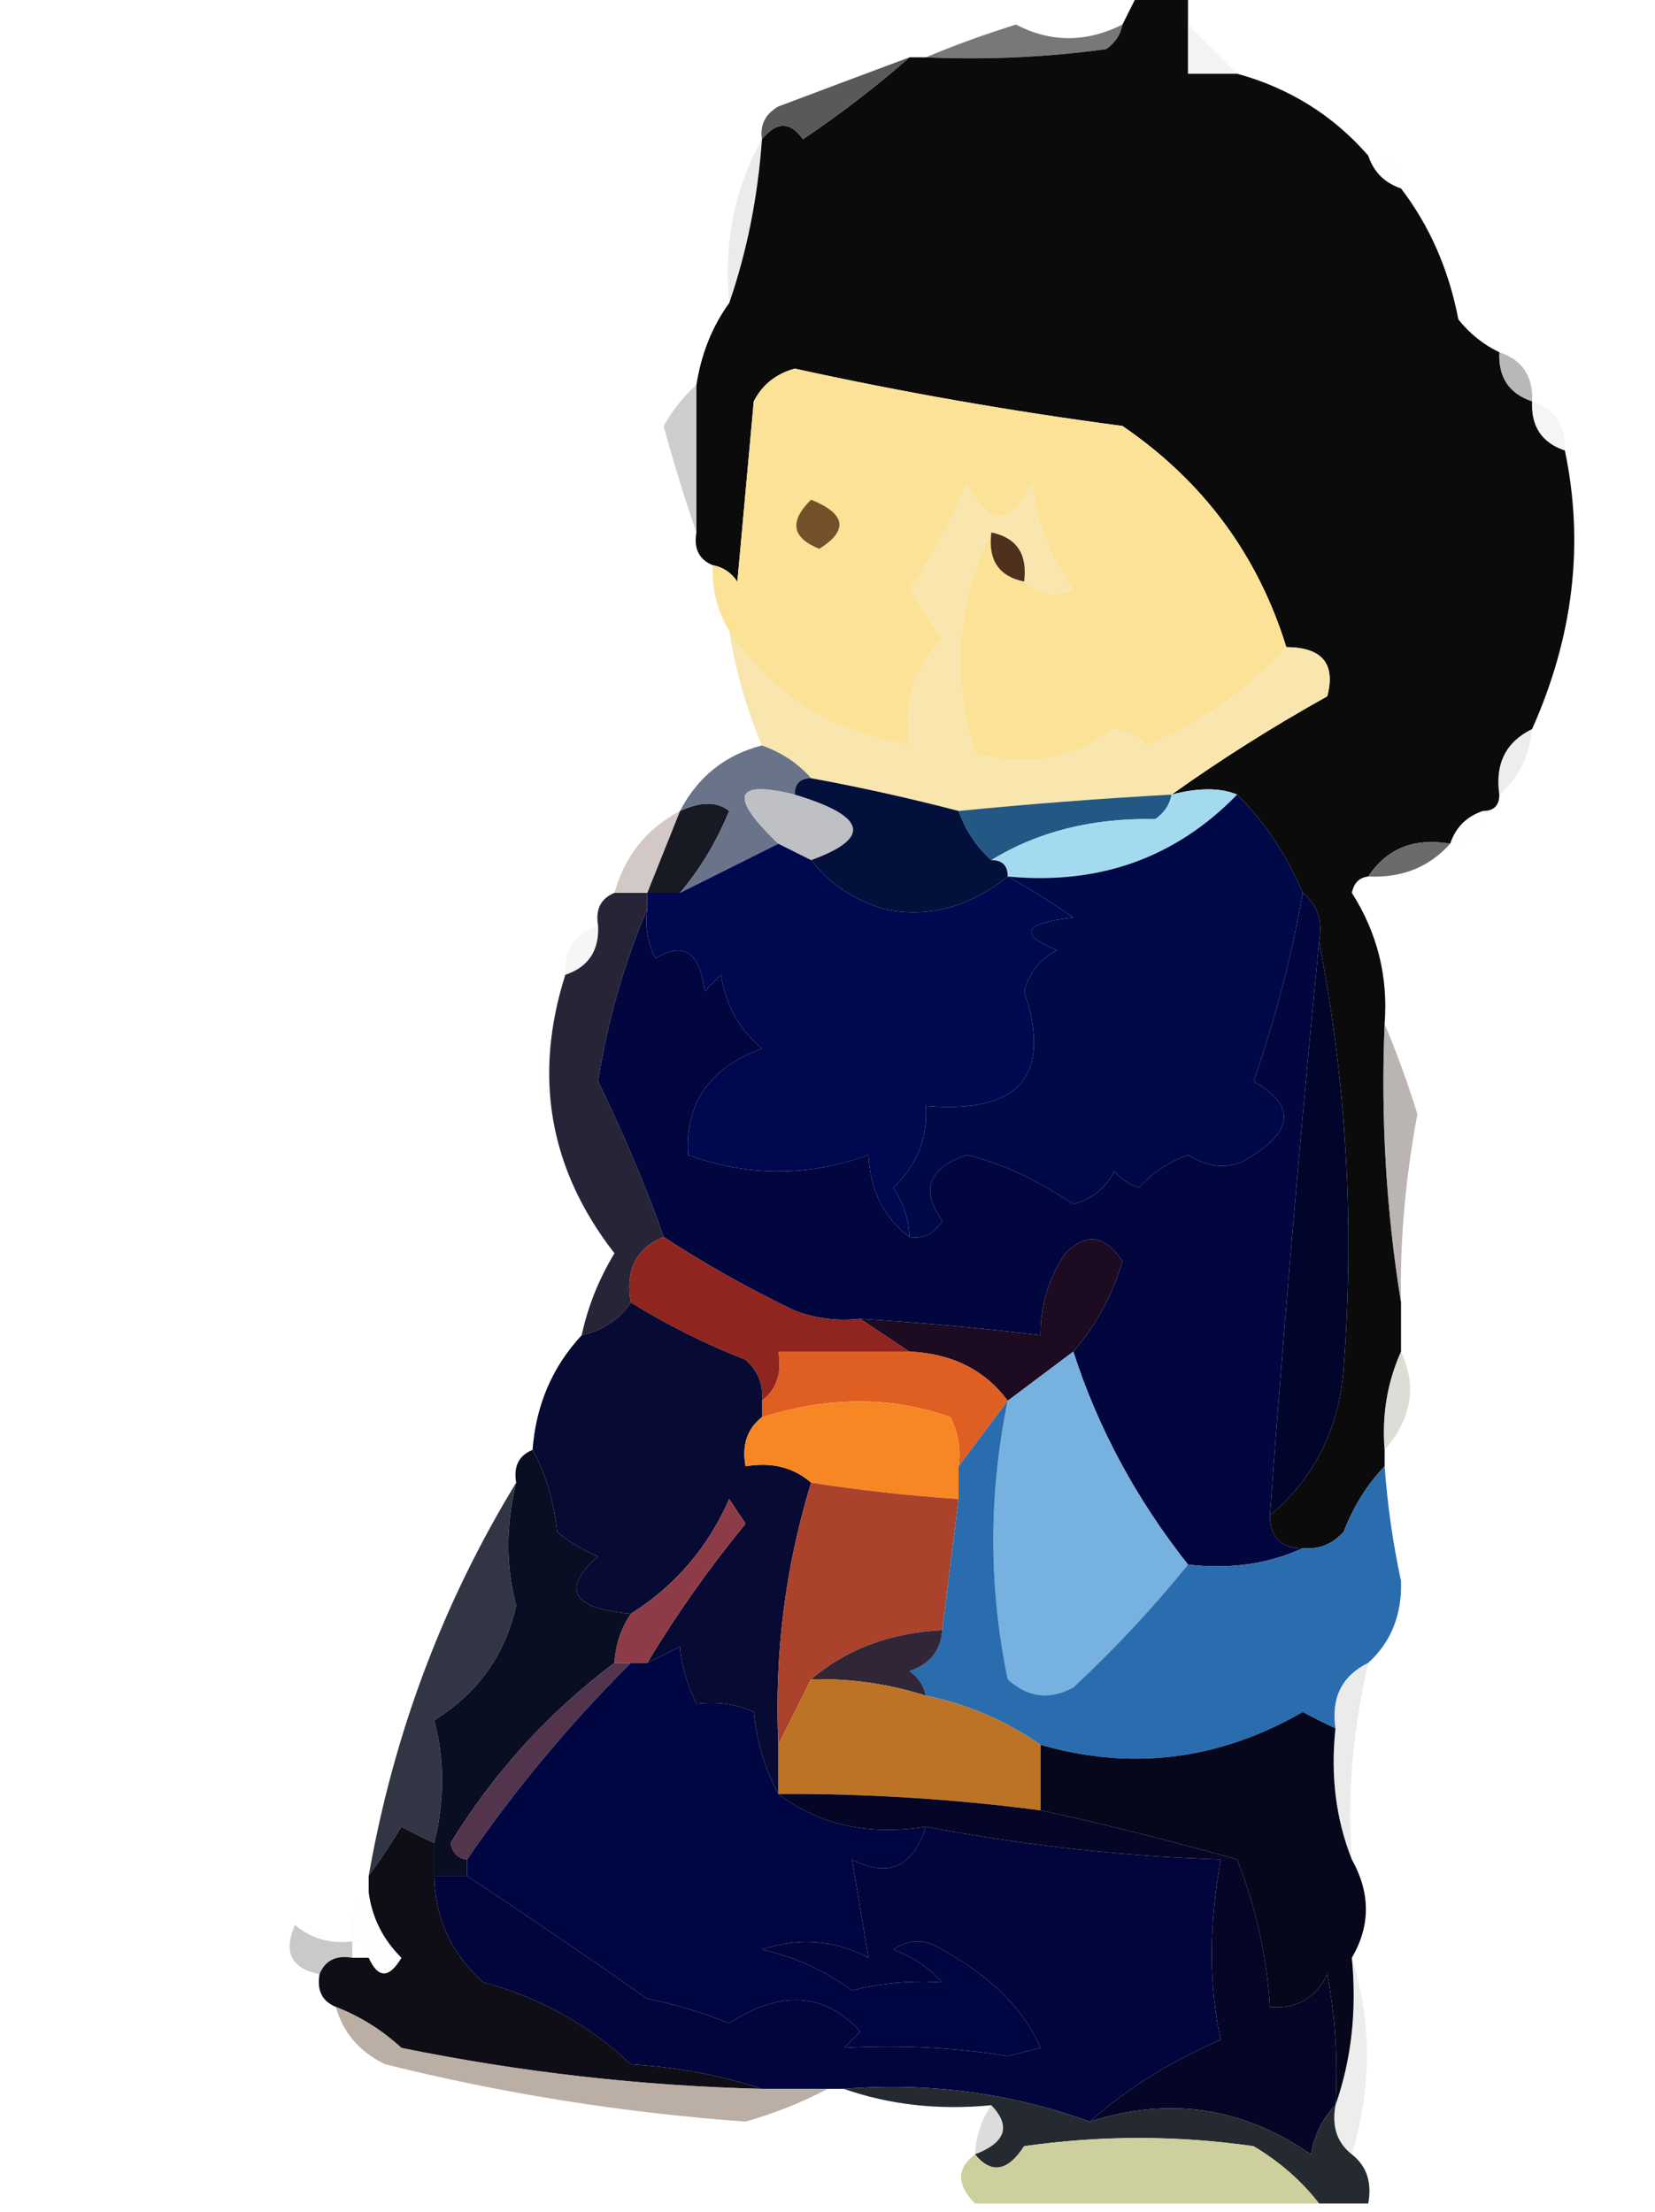 <?xml version="1.0" encoding="UTF-8"?>
<!DOCTYPE svg PUBLIC "-//W3C//DTD SVG 1.1//EN" "http://www.w3.org/Graphics/SVG/1.1/DTD/svg11.dtd">
<svg xmlns="http://www.w3.org/2000/svg" version="1.1" width="101px" height="135px" style="shape-rendering:geometricPrecision; text-rendering:geometricPrecision; image-rendering:optimizeQuality; fill-rule:evenodd; clip-rule:evenodd" xmlns:xlink="http://www.w3.org/1999/xlink">
<g><path style="opacity:0.816" fill="#5c5a59" d="M 68.5,1.5 C 68.389,2.117 68.056,2.617 67.5,3C 63.848,3.499 60.182,3.665 56.5,3.5C 58.218,2.776 60.052,2.109 62,1.5C 64.12,2.605 66.287,2.605 68.5,1.5 Z"/></g>
<g><path style="opacity:1" fill="#0c0b0c" d="M 69.5,-0.5 C 70.5,-0.5 71.5,-0.5 72.5,-0.5C 72.5,0.167 72.5,0.833 72.5,1.5C 72.5,2.5 72.5,3.5 72.5,4.5C 73.5,4.5 74.5,4.5 75.5,4.5C 78.704,5.383 81.371,7.05 83.5,9.5C 83.833,10.5 84.5,11.167 85.5,11.5C 87.255,13.803 88.422,16.47 89,19.5C 89.708,20.381 90.542,21.047 91.5,21.5C 91.427,23.027 92.094,24.027 93.5,24.5C 93.427,26.027 94.094,27.027 95.5,27.5C 96.691,33.176 96.024,38.843 93.5,44.5C 91.896,45.287 91.229,46.62 91.5,48.5C 91.5,49.167 91.167,49.5 90.5,49.5C 89.5,49.833 88.833,50.5 88.5,51.5C 86.302,51.12 84.635,51.787 83.5,53.5C 82.957,53.56 82.624,53.893 82.5,54.5C 84.055,56.943 84.722,59.61 84.5,62.5C 84.26,68.227 84.593,73.894 85.5,79.5C 85.5,80.5 85.5,81.5 85.5,82.5C 84.659,84.379 84.325,86.379 84.5,88.5C 84.5,88.833 84.5,89.167 84.5,89.5C 83.442,90.6 82.608,91.934 82,93.5C 81.329,94.252 80.496,94.586 79.5,94.5C 78.167,94.5 77.5,93.833 77.5,92.5C 80.22,90.21 81.72,87.21 82,83.5C 82.67,74.722 82.17,66.055 80.5,57.5C 80.737,56.209 80.404,55.209 79.5,54.5C 78.551,52.223 77.218,50.223 75.5,48.5C 74.472,48.074 73.139,48.074 71.5,48.5C 74.493,46.363 77.66,44.363 81,42.5C 81.519,40.511 80.686,39.511 78.5,39.5C 76.76,33.869 73.427,29.369 68.5,26C 61.765,25.112 55.098,23.945 48.5,22.5C 47.353,22.818 46.519,23.484 46,24.5C 45.667,28.167 45.333,31.833 45,35.5C 44.617,34.944 44.117,34.611 43.5,34.5C 42.662,34.158 42.328,33.492 42.5,32.5C 42.5,29.5 42.5,26.5 42.5,23.5C 42.796,21.597 43.462,19.93 44.5,18.5C 45.581,15.373 46.247,12.04 46.5,8.5C 47.397,7.402 48.23,7.402 49,8.5C 51.35,6.916 53.517,5.249 55.5,3.5C 55.833,3.5 56.167,3.5 56.5,3.5C 60.182,3.665 63.848,3.499 67.5,3C 68.056,2.617 68.389,2.117 68.5,1.5C 68.833,0.833 69.167,0.167 69.5,-0.5 Z"/></g>
<g><path style="opacity:0.192" fill="#cfc8cd" d="M 72.5,1.5 C 73.5,2.5 74.5,3.5 75.5,4.5C 74.5,4.5 73.5,4.5 72.5,4.5C 72.5,3.5 72.5,2.5 72.5,1.5 Z"/></g>
<g><path style="opacity:0.906" fill="#494848" d="M 55.5,3.5 C 53.517,5.249 51.35,6.916 49,8.5C 48.23,7.402 47.397,7.402 46.5,8.5C 46.369,7.624 46.703,6.957 47.5,6.5C 50.188,5.487 52.854,4.487 55.5,3.5 Z"/></g>
<g><path style="opacity:0.004" fill="#ece9ec" d="M 83.5,9.5 C 84.833,9.5 85.5,10.167 85.5,11.5C 84.5,11.167 83.833,10.5 83.5,9.5 Z"/></g>
<g><path style="opacity:0.141" fill="#737273" d="M 46.5,8.5 C 46.247,12.04 45.581,15.373 44.5,18.5C 44.159,14.841 44.825,11.507 46.5,8.5 Z"/></g>
<g><path style="opacity:0.569" fill="#838287" d="M 91.5,21.5 C 92.906,21.973 93.573,22.973 93.5,24.5C 92.094,24.027 91.427,23.027 91.5,21.5 Z"/></g>
<g><path style="opacity:0.533" fill="#a1a3a4" d="M 42.5,23.5 C 42.5,26.5 42.5,29.5 42.5,32.5C 41.784,30.444 41.117,28.277 40.5,26C 41.066,25.005 41.733,24.172 42.5,23.5 Z"/></g>
<g><path style="opacity:0.165" fill="#c7c7c7" d="M 93.5,24.5 C 94.906,24.973 95.573,25.973 95.5,27.5C 94.094,27.027 93.427,26.027 93.5,24.5 Z"/></g>
<g><path style="opacity:1" fill="#f8e6ae" d="M 62.5,35.5 C 62.715,33.821 62.048,32.821 60.5,32.5C 58.357,36.783 58.024,41.283 59.5,46C 62.606,46.844 65.439,46.344 68,44.5C 68.772,44.645 69.439,44.978 70,45.5C 73.367,44.083 76.201,42.083 78.5,39.5C 80.686,39.511 81.519,40.511 81,42.5C 77.66,44.363 74.493,46.363 71.5,48.5C 67.158,48.739 62.824,49.073 58.5,49.5C 55.546,48.729 52.546,48.062 49.5,47.5C 48.709,46.599 47.709,45.932 46.5,45.5C 45.545,43.254 44.878,40.921 44.5,38.5C 47.094,42.412 50.761,44.745 55.5,45.5C 55.104,42.956 55.771,40.789 57.5,39C 56.833,38 56.167,37 55.5,36C 56.887,33.955 58.054,31.788 59,29.5C 60.333,32.167 61.667,32.167 63,29.5C 63.209,31.776 64.042,33.943 65.5,36C 64.423,36.47 63.423,36.303 62.5,35.5 Z"/></g>
<g><path style="opacity:1" fill="#fbe296" d="M 78.5,39.5 C 76.201,42.083 73.367,44.083 70,45.5C 69.439,44.978 68.772,44.645 68,44.5C 65.439,46.344 62.606,46.844 59.5,46C 58.024,41.283 58.357,36.783 60.5,32.5C 60.285,34.179 60.952,35.179 62.5,35.5C 63.423,36.303 64.423,36.47 65.5,36C 64.042,33.943 63.209,31.776 63,29.5C 61.667,32.167 60.333,32.167 59,29.5C 58.054,31.788 56.887,33.955 55.5,36C 56.167,37 56.833,38 57.5,39C 55.771,40.789 55.104,42.956 55.5,45.5C 50.761,44.745 47.094,42.412 44.5,38.5C 43.766,37.292 43.433,35.959 43.5,34.5C 44.117,34.611 44.617,34.944 45,35.5C 45.333,31.833 45.667,28.167 46,24.5C 46.519,23.484 47.353,22.818 48.5,22.5C 55.098,23.945 61.765,25.112 68.5,26C 73.427,29.369 76.76,33.869 78.5,39.5 Z"/></g>
<g><path style="opacity:1" fill="#4d311d" d="M 60.5,32.5 C 62.048,32.821 62.715,33.821 62.5,35.5C 60.952,35.179 60.285,34.179 60.5,32.5 Z"/></g>
<g><path style="opacity:1" fill="#75512a" d="M 49.5,30.5 C 51.625,31.368 51.791,32.368 50,33.5C 48.317,32.824 48.15,31.823 49.5,30.5 Z"/></g>
<g><path style="opacity:0.282" fill="#bfbfbd" d="M 93.5,44.5 C 93.34,46.153 92.674,47.486 91.5,48.5C 91.229,46.62 91.896,45.287 93.5,44.5 Z"/></g>
<g><path style="opacity:1" fill="#245884" d="M 71.5,48.5 C 71.389,49.117 71.056,49.617 70.5,50C 66.689,49.916 63.355,50.75 60.5,52.5C 59.599,51.709 58.932,50.709 58.5,49.5C 62.824,49.073 67.158,48.739 71.5,48.5 Z"/></g>
<g><path style="opacity:1" fill="#171a23" d="M 41.5,54.5 C 40.833,54.5 40.167,54.5 39.5,54.5C 40.167,52.833 40.833,51.167 41.5,49.5C 42.767,48.913 43.767,48.913 44.5,49.5C 43.74,51.36 42.74,53.027 41.5,54.5 Z"/></g>
<g><path style="opacity:1" fill="#69738a" d="M 46.5,45.5 C 47.709,45.932 48.709,46.599 49.5,47.5C 48.833,47.5 48.5,47.833 48.5,48.5C 44.796,47.588 44.462,48.588 47.5,51.5C 45.5,52.5 43.5,53.5 41.5,54.5C 42.74,53.027 43.74,51.36 44.5,49.5C 43.767,48.913 42.767,48.913 41.5,49.5C 42.585,47.413 44.251,46.08 46.5,45.5 Z"/></g>
<g><path style="opacity:1" fill="#bec0c4" d="M 48.5,48.5 C 52.888,49.817 53.221,51.151 49.5,52.5C 48.833,52.167 48.167,51.833 47.5,51.5C 44.462,48.588 44.796,47.588 48.5,48.5 Z"/></g>
<g><path style="opacity:1" fill="#a4daf0" d="M 75.5,48.5 C 71.743,52.365 67.076,54.031 61.5,53.5C 61.5,52.833 61.167,52.5 60.5,52.5C 63.355,50.75 66.689,49.916 70.5,50C 71.056,49.617 71.389,49.117 71.5,48.5C 73.139,48.074 74.472,48.074 75.5,48.5 Z"/></g>
<g><path style="opacity:0.004" fill="#ebedec" d="M 90.5,49.5 C 90.5,50.833 89.833,51.5 88.5,51.5C 88.833,50.5 89.5,49.833 90.5,49.5 Z"/></g>
<g><path style="opacity:0.467" fill="#9f8c88" d="M 41.5,49.5 C 40.833,51.167 40.167,52.833 39.5,54.5C 38.833,54.5 38.167,54.5 37.5,54.5C 38.124,52.246 39.457,50.579 41.5,49.5 Z"/></g>
<g><path style="opacity:0.929" fill="#5f615f" d="M 88.5,51.5 C 87.22,52.931 85.553,53.598 83.5,53.5C 84.635,51.787 86.302,51.12 88.5,51.5 Z"/></g>
<g><path style="opacity:1" fill="#000947" d="M 75.5,48.5 C 77.218,50.223 78.551,52.223 79.5,54.5C 78.815,58.428 77.815,62.261 76.5,66C 78.973,67.402 78.973,68.902 76.5,70.5C 75.289,71.39 73.956,71.39 72.5,70.5C 71.328,70.919 70.328,71.585 69.5,72.5C 68.914,72.291 68.414,71.957 68,71.5C 67.481,72.516 66.647,73.182 65.5,73.5C 63.241,71.984 61.074,70.984 59,70.5C 56.664,71.292 56.164,72.625 57.5,74.5C 57.043,75.297 56.376,75.631 55.5,75.5C 55.461,74.417 55.127,73.417 54.5,72.5C 55.95,71.15 56.617,69.484 56.5,67.5C 62.221,67.997 64.222,65.663 62.5,60.5C 62.818,59.353 63.484,58.519 64.5,58C 62.122,57.026 62.456,56.359 65.5,56C 64.142,55.066 62.808,54.232 61.5,53.5C 67.076,54.031 71.743,52.365 75.5,48.5 Z"/></g>
<g><path style="opacity:1" fill="#00084f" d="M 47.5,51.5 C 48.167,51.833 48.833,52.167 49.5,52.5C 50.622,53.947 52.122,54.947 54,55.5C 56.643,56.046 59.143,55.38 61.5,53.5C 62.808,54.232 64.142,55.066 65.5,56C 62.456,56.359 62.122,57.026 64.5,58C 63.484,58.519 62.818,59.353 62.5,60.5C 64.222,65.663 62.221,67.997 56.5,67.5C 56.617,69.484 55.95,71.15 54.5,72.5C 55.127,73.417 55.461,74.417 55.5,75.5C 53.933,74.319 53.099,72.653 53,70.5C 49.333,71.833 45.667,71.833 42,70.5C 41.797,67.339 43.297,65.172 46.5,64C 45.107,62.829 44.273,61.329 44,59.5C 43.667,59.833 43.333,60.167 43,60.5C 42.717,58.114 41.717,57.448 40,58.5C 39.517,57.552 39.35,56.552 39.5,55.5C 39.5,55.167 39.5,54.833 39.5,54.5C 40.167,54.5 40.833,54.5 41.5,54.5C 43.5,53.5 45.5,52.5 47.5,51.5 Z"/></g>
<g><path style="opacity:1" fill="#03103c" d="M 48.5,48.5 C 48.5,47.833 48.833,47.5 49.5,47.5C 52.546,48.062 55.546,48.729 58.5,49.5C 58.932,50.709 59.599,51.709 60.5,52.5C 61.167,52.5 61.5,52.833 61.5,53.5C 59.143,55.38 56.643,56.046 54,55.5C 52.122,54.947 50.622,53.947 49.5,52.5C 53.221,51.151 52.888,49.817 48.5,48.5 Z"/></g>
<g><path style="opacity:0.118" fill="#bfb0af" d="M 36.5,56.5 C 36.573,58.027 35.906,59.027 34.5,59.5C 34.427,57.973 35.094,56.973 36.5,56.5 Z"/></g>
<g><path style="opacity:1" fill="#282438" d="M 37.5,54.5 C 38.167,54.5 38.833,54.5 39.5,54.5C 39.5,54.833 39.5,55.167 39.5,55.5C 38.089,58.796 37.089,62.296 36.5,66C 38.161,69.433 39.494,72.6 40.5,75.5C 38.824,76.183 38.157,77.517 38.5,79.5C 37.778,80.551 36.778,81.218 35.5,81.5C 35.877,79.742 36.544,78.075 37.5,76.5C 33.523,71.383 32.523,65.717 34.5,59.5C 35.906,59.027 36.573,58.027 36.5,56.5C 36.328,55.508 36.662,54.842 37.5,54.5 Z"/></g>
<g><path style="opacity:1" fill="#01052b" d="M 80.5,57.5 C 82.17,66.055 82.67,74.722 82,83.5C 81.72,87.21 80.22,90.21 77.5,92.5C 78.345,80.992 79.345,69.325 80.5,57.5 Z"/></g>
<g><path style="opacity:0.647" fill="#948b88" d="M 84.5,62.5 C 85.224,64.218 85.891,66.052 86.5,68C 85.758,71.961 85.425,75.794 85.5,79.5C 84.593,73.894 84.26,68.227 84.5,62.5 Z"/></g>
<g><path style="opacity:1" fill="#01063e" d="M 79.5,54.5 C 80.404,55.209 80.737,56.209 80.5,57.5C 79.345,69.325 78.345,80.992 77.5,92.5C 77.5,93.833 78.167,94.5 79.5,94.5C 77.393,95.468 75.059,95.802 72.5,95.5C 69.331,91.489 66.998,87.155 65.5,82.5C 66.87,80.932 67.87,79.099 68.5,77C 67.464,75.383 66.297,75.216 65,76.5C 63.991,78.025 63.491,79.692 63.5,81.5C 59.846,81.058 56.179,80.724 52.5,80.5C 51.127,80.657 49.793,80.49 48.5,80C 45.671,78.644 43.005,77.144 40.5,75.5C 39.494,72.6 38.161,69.433 36.5,66C 37.089,62.296 38.089,58.796 39.5,55.5C 39.35,56.552 39.517,57.552 40,58.5C 41.717,57.448 42.717,58.114 43,60.5C 43.333,60.167 43.667,59.833 44,59.5C 44.273,61.329 45.107,62.829 46.5,64C 43.297,65.172 41.797,67.339 42,70.5C 45.667,71.833 49.333,71.833 53,70.5C 53.099,72.653 53.933,74.319 55.5,75.5C 56.376,75.631 57.043,75.297 57.5,74.5C 56.164,72.625 56.664,71.292 59,70.5C 61.074,70.984 63.241,71.984 65.5,73.5C 66.647,73.182 67.481,72.516 68,71.5C 68.414,71.957 68.914,72.291 69.5,72.5C 70.328,71.585 71.328,70.919 72.5,70.5C 73.956,71.39 75.289,71.39 76.5,70.5C 78.973,68.902 78.973,67.402 76.5,66C 77.815,62.261 78.815,58.428 79.5,54.5 Z"/></g>
<g><path style="opacity:1" fill="#90251f" d="M 40.5,75.5 C 43.005,77.144 45.671,78.644 48.5,80C 49.793,80.49 51.127,80.657 52.5,80.5C 53.5,81.167 54.5,81.833 55.5,82.5C 52.833,82.5 50.167,82.5 47.5,82.5C 47.737,83.791 47.404,84.791 46.5,85.5C 46.586,84.504 46.252,83.671 45.5,83C 43.047,82.041 40.714,80.874 38.5,79.5C 38.157,77.517 38.824,76.183 40.5,75.5 Z"/></g>
<g><path style="opacity:1" fill="#1d0b22" d="M 65.5,82.5 C 64.167,83.5 62.833,84.5 61.5,85.5C 60.105,83.621 58.105,82.621 55.5,82.5C 54.5,81.833 53.5,81.167 52.5,80.5C 56.179,80.724 59.846,81.058 63.5,81.5C 63.491,79.692 63.991,78.025 65,76.5C 66.297,75.216 67.464,75.383 68.5,77C 67.87,79.099 66.87,80.932 65.5,82.5 Z"/></g>
<g><path style="opacity:1" fill="#070a33" d="M 38.5,79.5 C 40.714,80.874 43.047,82.041 45.5,83C 46.252,83.671 46.586,84.504 46.5,85.5C 46.5,85.833 46.5,86.167 46.5,86.5C 45.596,87.209 45.263,88.209 45.5,89.5C 47.099,89.232 48.432,89.566 49.5,90.5C 47.915,95.675 47.248,101.009 47.5,106.5C 47.5,107.5 47.5,108.5 47.5,109.5C 46.698,108.048 46.198,106.382 46,104.5C 44.992,104.018 43.825,103.852 42.5,104C 41.888,102.697 41.554,101.53 41.5,100.5C 40.816,100.863 40.15,101.196 39.5,101.5C 41.27,98.554 43.27,95.72 45.5,93C 45.167,92.5 44.833,92 44.5,91.5C 43.204,94.461 41.204,96.794 38.5,98.5C 34.893,98.175 34.226,97.008 36.5,95C 35.584,94.626 34.75,94.126 34,93.5C 33.802,91.618 33.302,89.952 32.5,88.5C 32.707,85.759 33.707,83.426 35.5,81.5C 36.778,81.218 37.778,80.551 38.5,79.5 Z"/></g>
<g><path style="opacity:1" fill="#df5e21" d="M 55.5,82.5 C 58.105,82.621 60.105,83.621 61.5,85.5C 60.5,86.833 59.5,88.167 58.5,89.5C 58.65,88.448 58.483,87.448 58,86.5C 54.428,85.224 50.595,85.224 46.5,86.5C 46.5,86.167 46.5,85.833 46.5,85.5C 47.404,84.791 47.737,83.791 47.5,82.5C 50.167,82.5 52.833,82.5 55.5,82.5 Z"/></g>
<g><path style="opacity:0.486" fill="#bcb7ae" d="M 85.5,82.5 C 86.484,84.598 86.151,86.598 84.5,88.5C 84.325,86.379 84.659,84.379 85.5,82.5 Z"/></g>
<g><path style="opacity:1" fill="#f78725" d="M 58.5,89.5 C 58.5,90.167 58.5,90.833 58.5,91.5C 55.482,91.296 52.482,90.963 49.5,90.5C 48.432,89.566 47.099,89.232 45.5,89.5C 45.263,88.209 45.596,87.209 46.5,86.5C 50.595,85.224 54.428,85.224 58,86.5C 58.483,87.448 58.65,88.448 58.5,89.5 Z"/></g>
<g><path style="opacity:1" fill="#ab422b" d="M 49.5,90.5 C 52.482,90.963 55.482,91.296 58.5,91.5C 58.167,94.167 57.833,96.833 57.5,99.5C 54.32,99.661 51.654,100.661 49.5,102.5C 48.833,103.833 48.167,105.167 47.5,106.5C 47.248,101.009 47.915,95.675 49.5,90.5 Z"/></g>
<g><path style="opacity:1" fill="#323543" d="M 31.5,90.5 C 30.864,93.106 30.864,95.606 31.5,98C 30.816,101.035 29.149,103.369 26.5,105C 27.136,107.394 27.136,109.894 26.5,112.5C 25.85,112.196 25.183,111.863 24.5,111.5C 23.824,112.602 23.158,113.602 22.5,114.5C 24.016,105.85 27.016,97.85 31.5,90.5 Z"/></g>
<g><path style="opacity:1" fill="#8d3c47" d="M 39.5,101.5 C 39.167,101.5 38.833,101.5 38.5,101.5C 38.167,101.5 37.833,101.5 37.5,101.5C 37.557,100.391 37.89,99.391 38.5,98.5C 41.204,96.794 43.204,94.461 44.5,91.5C 44.833,92 45.167,92.5 45.5,93C 43.27,95.72 41.27,98.554 39.5,101.5 Z"/></g>
<g><path style="opacity:1" fill="#77b1e0" d="M 65.5,82.5 C 66.998,87.155 69.331,91.489 72.5,95.5C 70.372,98.13 68.039,100.63 65.5,103C 64.056,103.781 62.723,103.614 61.5,102.5C 60.33,96.856 60.33,91.189 61.5,85.5C 62.833,84.5 64.167,83.5 65.5,82.5 Z"/></g>
<g><path style="opacity:1" fill="#2a6daf" d="M 61.5,85.5 C 60.33,91.189 60.33,96.856 61.5,102.5C 62.723,103.614 64.056,103.781 65.5,103C 68.039,100.63 70.372,98.13 72.5,95.5C 75.059,95.802 77.393,95.468 79.5,94.5C 80.496,94.586 81.329,94.252 82,93.5C 82.608,91.934 83.442,90.6 84.5,89.5C 84.669,91.848 85.003,94.182 85.5,96.5C 85.564,98.557 84.898,100.223 83.5,101.5C 81.896,102.287 81.229,103.62 81.5,105.5C 80.85,105.196 80.183,104.863 79.5,104.5C 74.398,107.437 69.065,108.103 63.5,106.5C 61.355,105.011 59.022,104.011 56.5,103.5C 56.389,102.883 56.056,102.383 55.5,102C 56.756,101.583 57.423,100.75 57.5,99.5C 57.833,96.833 58.167,94.167 58.5,91.5C 58.5,90.833 58.5,90.167 58.5,89.5C 59.5,88.167 60.5,86.833 61.5,85.5 Z"/></g>
<g><path style="opacity:1" fill="#090e23" d="M 32.5,88.5 C 33.302,89.952 33.802,91.618 34,93.5C 34.75,94.126 35.584,94.626 36.5,95C 34.226,97.008 34.893,98.175 38.5,98.5C 37.89,99.391 37.557,100.391 37.5,101.5C 33.479,104.522 30.145,108.189 27.5,112.5C 27.624,113.107 27.957,113.44 28.5,113.5C 28.5,113.833 28.5,114.167 28.5,114.5C 27.833,114.5 27.167,114.5 26.5,114.5C 26.5,113.833 26.5,113.167 26.5,112.5C 27.136,109.894 27.136,107.394 26.5,105C 29.149,103.369 30.816,101.035 31.5,98C 30.864,95.606 30.864,93.106 31.5,90.5C 31.328,89.508 31.662,88.842 32.5,88.5 Z"/></g>
<g><path style="opacity:1" fill="#312638" d="M 57.5,99.5 C 57.423,100.75 56.756,101.583 55.5,102C 56.056,102.383 56.389,102.883 56.5,103.5C 54.236,102.781 51.903,102.448 49.5,102.5C 51.654,100.661 54.32,99.661 57.5,99.5 Z"/></g>
<g><path style="opacity:1" fill="#bd7325" d="M 49.5,102.5 C 51.903,102.448 54.236,102.781 56.5,103.5C 59.022,104.011 61.355,105.011 63.5,106.5C 63.5,107.833 63.5,109.167 63.5,110.5C 58.195,109.806 52.862,109.472 47.5,109.5C 47.5,108.5 47.5,107.5 47.5,106.5C 48.167,105.167 48.833,103.833 49.5,102.5 Z"/></g>
<g><path style="opacity:1" fill="#53344d" d="M 37.5,101.5 C 37.833,101.5 38.167,101.5 38.5,101.5C 34.76,105.233 31.427,109.233 28.5,113.5C 27.957,113.44 27.624,113.107 27.5,112.5C 30.145,108.189 33.479,104.522 37.5,101.5 Z"/></g>
<g><path style="opacity:1" fill="#000641" d="M 47.5,109.5 C 49.988,111.388 52.988,112.055 56.5,111.5C 55.724,113.974 54.224,114.641 52,113.5C 52.333,115.5 52.667,117.5 53,119.5C 50.936,118.409 48.77,118.242 46.5,119C 48.519,119.45 50.352,120.283 52,121.5C 53.722,121.038 55.555,120.872 57.5,121C 56.672,120.085 55.672,119.419 54.5,119C 55.5,118.333 56.5,118.333 57.5,119C 60.514,120.672 62.514,122.672 63.5,125C 62.833,125.167 62.167,125.333 61.5,125.5C 58.215,124.972 54.882,124.805 51.5,125C 51.833,124.667 52.167,124.333 52.5,124C 50.331,121.621 47.664,121.454 44.5,123.5C 42.885,122.846 41.218,122.346 39.5,122C 35.789,119.401 32.122,116.901 28.5,114.5C 28.5,114.167 28.5,113.833 28.5,113.5C 31.427,109.233 34.76,105.233 38.5,101.5C 38.833,101.5 39.167,101.5 39.5,101.5C 40.15,101.196 40.816,100.863 41.5,100.5C 41.554,101.53 41.888,102.697 42.5,104C 43.825,103.852 44.992,104.018 46,104.5C 46.198,106.382 46.698,108.048 47.5,109.5 Z"/></g>
<g><path style="opacity:1" fill="#07071b" d="M 81.5,105.5 C 81.194,108.385 81.527,111.052 82.5,113.5C 83.641,115.549 83.641,117.549 82.5,119.5C 82.81,122.713 82.477,125.713 81.5,128.5C 81.664,125.813 81.497,123.146 81,120.5C 80.29,121.973 79.124,122.64 77.5,122.5C 77.308,119.399 76.642,116.399 75.5,113.5C 71.25,112.305 67.25,111.305 63.5,110.5C 63.5,109.167 63.5,107.833 63.5,106.5C 69.065,108.103 74.398,107.437 79.5,104.5C 80.183,104.863 80.85,105.196 81.5,105.5 Z"/></g>
<g><path style="opacity:0.329" fill="#c2c3c6" d="M 83.5,101.5 C 82.538,105.742 82.205,109.742 82.5,113.5C 81.527,111.052 81.194,108.385 81.5,105.5C 81.229,103.62 81.896,102.287 83.5,101.5 Z"/></g>
<g><path style="opacity:1" fill="#01053b" d="M 56.5,111.5 C 62.441,112.634 68.441,113.301 74.5,113.5C 73.765,117.537 73.765,121.204 74.5,124.5C 71.447,125.816 68.781,127.483 66.5,129.5C 61.697,127.758 56.697,127.091 51.5,127.5C 51.167,127.5 50.833,127.5 50.5,127.5C 49.167,127.5 47.833,127.5 46.5,127.5C 44.031,126.683 41.365,126.183 38.5,126C 35.938,123.587 32.938,121.92 29.5,121C 27.549,119.266 26.549,117.099 26.5,114.5C 27.167,114.5 27.833,114.5 28.5,114.5C 32.122,116.901 35.789,119.401 39.5,122C 41.218,122.346 42.885,122.846 44.5,123.5C 47.664,121.454 50.331,121.621 52.5,124C 52.167,124.333 51.833,124.667 51.5,125C 54.882,124.805 58.215,124.972 61.5,125.5C 62.167,125.333 62.833,125.167 63.5,125C 62.514,122.672 60.514,120.672 57.5,119C 56.5,118.333 55.5,118.333 54.5,119C 55.672,119.419 56.672,120.085 57.5,121C 55.555,120.872 53.722,121.038 52,121.5C 50.352,120.283 48.519,119.45 46.5,119C 48.77,118.242 50.936,118.409 53,119.5C 52.667,117.5 52.333,115.5 52,113.5C 54.224,114.641 55.724,113.974 56.5,111.5 Z"/></g>
<g><path style="opacity:0.039" fill="#c5c6c6" d="M 22.5,115.5 C 22.703,117.044 23.37,118.378 24.5,119.5C 23.744,120.773 23.077,120.773 22.5,119.5C 22.5,118.833 22.167,118.5 21.5,118.5C 21.263,117.209 21.596,116.209 22.5,115.5 Z"/></g>
<g><path style="opacity:1" fill="#050527" d="M 47.5,109.5 C 52.862,109.472 58.195,109.806 63.5,110.5C 67.25,111.305 71.25,112.305 75.5,113.5C 76.642,116.399 77.308,119.399 77.5,122.5C 79.124,122.64 80.29,121.973 81,120.5C 81.497,123.146 81.664,125.813 81.5,128.5C 80.732,129.263 80.232,130.263 80,131.5C 75.856,128.615 71.356,127.949 66.5,129.5C 68.781,127.483 71.447,125.816 74.5,124.5C 73.765,121.204 73.765,117.537 74.5,113.5C 68.441,113.301 62.441,112.634 56.5,111.5C 52.988,112.055 49.988,111.388 47.5,109.5 Z"/></g>
<g><path style="opacity:0.506" fill="#939695" d="M 21.5,118.5 C 21.5,118.833 21.5,119.167 21.5,119.5C 20.508,119.328 19.842,119.662 19.5,120.5C 17.775,120.157 17.275,119.157 18,117.5C 19.011,118.337 20.178,118.67 21.5,118.5 Z"/></g>
<g><path style="opacity:1" fill="#0f0d16" d="M 26.5,112.5 C 26.5,113.167 26.5,113.833 26.5,114.5C 26.549,117.099 27.549,119.266 29.5,121C 32.938,121.92 35.938,123.587 38.5,126C 41.365,126.183 44.031,126.683 46.5,127.5C 39.098,127.317 31.765,126.483 24.5,125C 23.307,123.905 21.973,123.072 20.5,122.5C 19.662,122.158 19.328,121.492 19.5,120.5C 19.842,119.662 20.508,119.328 21.5,119.5C 21.833,119.5 22.167,119.5 22.5,119.5C 23.077,120.773 23.744,120.773 24.5,119.5C 23.37,118.378 22.703,117.044 22.5,115.5C 22.5,115.167 22.5,114.833 22.5,114.5C 23.158,113.602 23.824,112.602 24.5,111.5C 25.183,111.863 25.85,112.196 26.5,112.5 Z"/></g>
<g><path style="opacity:0.216" fill="#aeaba2" d="M 82.5,119.5 C 83.726,123.367 83.726,127.367 82.5,131.5C 81.596,130.791 81.263,129.791 81.5,128.5C 82.477,125.713 82.81,122.713 82.5,119.5 Z"/></g>
<g><path style="opacity:0.698" fill="#9d8c7f" d="M 20.5,122.5 C 21.973,123.072 23.307,123.905 24.5,125C 31.765,126.483 39.098,127.317 46.5,127.5C 47.833,127.5 49.167,127.5 50.5,127.5C 49.003,128.306 47.336,128.972 45.5,129.5C 38.076,128.967 30.742,127.8 23.5,126C 21.937,125.241 20.937,124.074 20.5,122.5 Z"/></g>
<g><path style="opacity:0.498" fill="#b8bab7" d="M 60.5,128.5 C 61.715,129.779 61.382,130.779 59.5,131.5C 59.557,130.391 59.89,129.391 60.5,128.5 Z"/></g>
<g><path style="opacity:1" fill="#252a31" d="M 51.5,127.5 C 56.697,127.091 61.697,127.758 66.5,129.5C 71.356,127.949 75.856,128.615 80,131.5C 80.232,130.263 80.732,129.263 81.5,128.5C 81.263,129.791 81.596,130.791 82.5,131.5C 83.404,132.209 83.737,133.209 83.5,134.5C 82.5,134.5 81.5,134.5 80.5,134.5C 79.426,133.115 78.093,131.949 76.5,131C 71.833,130.333 67.167,130.333 62.5,131C 61.497,132.546 60.497,132.713 59.5,131.5C 61.382,130.779 61.715,129.779 60.5,128.5C 57.287,128.81 54.287,128.477 51.5,127.5 Z"/></g>
<g><path style="opacity:1" fill="#cdcf9d" d="M 80.5,134.5 C 73.5,134.5 66.5,134.5 59.5,134.5C 58.375,133.348 58.375,132.348 59.5,131.5C 60.497,132.713 61.497,132.546 62.5,131C 67.167,130.333 71.833,130.333 76.5,131C 78.093,131.949 79.426,133.115 80.5,134.5 Z"/></g>
</svg>

